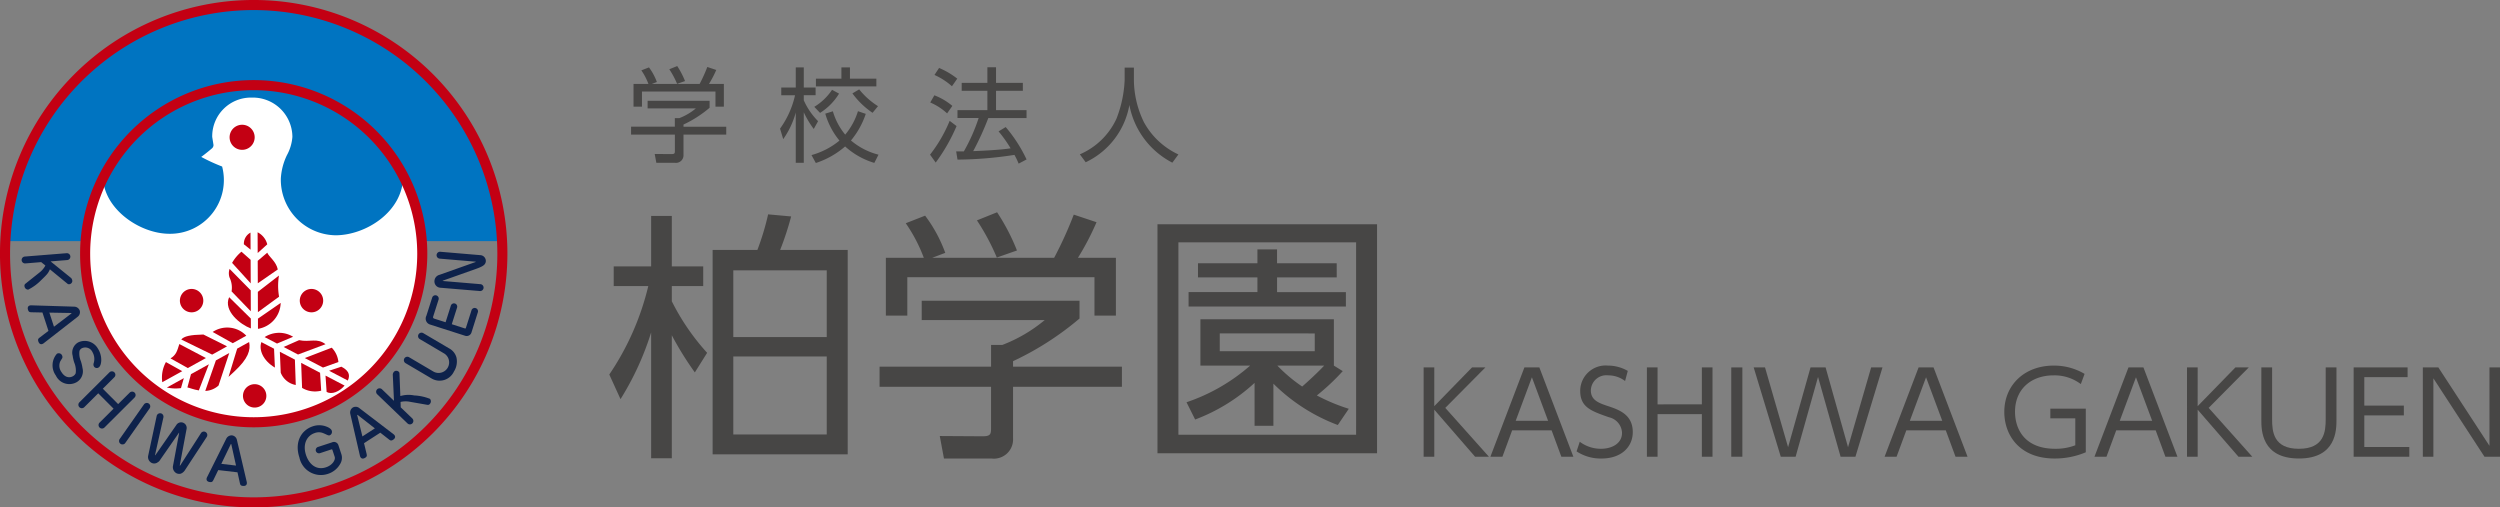 <svg xmlns="http://www.w3.org/2000/svg" xmlns:xlink="http://www.w3.org/1999/xlink" width="357.57" height="72.575" viewBox="0 0 357.57 72.575">
  <rect x="0" y="0" width="357.57" height="72.575" fill="#808080" stroke="none"/>
  <defs>
    <clipPath id="clip-path">
      <rect id="長方形_1038" data-name="長方形 1038" width="357.57" height="72.575" fill="none"/>
    </clipPath>
  </defs>
  <g id="グループ_2" data-name="グループ 2" transform="translate(0 0)">
    <g id="グループ_1" data-name="グループ 1" transform="translate(0 0)" clip-path="url(#clip-path)">
      <path id="パス_1" data-name="パス 1" d="M71.742,34.428a35.567,35.567,0,0,0-71.044,0Z" transform="translate(0.067 0.063)" fill="#0074c1"/>
      <path id="パス_2" data-name="パス 2" d="M36.286,72.575A36.288,36.288,0,1,1,72.574,36.287,36.328,36.328,0,0,1,36.286,72.575m0-71.135A34.847,34.847,0,1,0,71.134,36.287,34.886,34.886,0,0,0,36.286,1.44" transform="translate(0 0)" fill="#c30013"/>
      <path id="パス_3" data-name="パス 3" d="M51.918,52.431a23.506,23.506,0,0,1-16.81,6.688A23.438,23.438,0,0,1,18.486,52.43c-4.413-4.364-7.565-10.34-7.378-16.823a36.253,36.253,0,0,1,2.565-11.569c0,4.513,5.166,8.174,9.5,8.174a7.68,7.68,0,0,0,7.529-9.62,25.318,25.318,0,0,1-2.988-1.374c.913-.675,1.5-1.195,1.5-1.195a.634.634,0,0,0,.255-.509l-.185-1.159a5.543,5.543,0,0,1,5.689-5.622,5.654,5.654,0,0,1,5.779,5.622,6.455,6.455,0,0,1-.787,2.623A8.831,8.831,0,0,0,39.1,24.3a7.948,7.948,0,0,0,7.831,8.126c4.321,0,9.658-3.375,9.658-8.436A24.594,24.594,0,0,1,59.33,35.607c0,6.819-3.1,12.51-7.412,16.824" transform="translate(1.068 1.225)" fill="#fff"/>
      <path id="パス_4" data-name="パス 4" d="M33.544,18.07a1.793,1.793,0,1,1-1.792-1.792,1.793,1.793,0,0,1,1.792,1.792" transform="translate(2.881 1.566)" fill="#c30013"/>
      <path id="パス_5" data-name="パス 5" d="M26.819,39.37A1.673,1.673,0,1,1,25.145,37.7a1.676,1.676,0,0,1,1.674,1.672" transform="translate(2.258 3.626)" fill="#c30013"/>
      <path id="パス_6" data-name="パス 6" d="M42.461,39.37A1.673,1.673,0,1,1,40.787,37.7a1.675,1.675,0,0,1,1.674,1.672" transform="translate(3.762 3.626)" fill="#c30013"/>
      <path id="パス_7" data-name="パス 7" d="M35.047,51.8a1.672,1.672,0,1,1-1.672-1.672A1.675,1.675,0,0,1,35.047,51.8" transform="translate(3.049 4.821)" fill="#c30013"/>
      <path id="パス_8" data-name="パス 8" d="M45.62,49.827l-2.68-1.4,1.752-.583c.865.455,1.372,1.026.928,1.983" transform="translate(4.13 4.602)" fill="#c30013"/>
      <path id="パス_9" data-name="パス 9" d="M44.577,47.417l-2.206.79-2.6-1.358,3.853-1.482a3.433,3.433,0,0,1,.953,2.05" transform="translate(3.825 4.363)" fill="#c30013"/>
      <path id="パス_10" data-name="パス 10" d="M43,44.963l-3.934,1.475L37,45.358l2.221-.975c1.566.339,2.523-.378,3.782.58" transform="translate(3.559 4.269)" fill="#c30013"/>
      <path id="パス_11" data-name="パス 11" d="M38.6,43.992l-2.3.968-1.77-.925a3.815,3.815,0,0,1,4.07-.043" transform="translate(3.322 4.177)" fill="#c30013"/>
      <path id="パス_12" data-name="パス 12" d="M29.967,36.335a1.906,1.906,0,0,1,0-1.25l3.023,3.069L33,41.147,30.25,38.3a3.326,3.326,0,0,0-.283-1.967" transform="translate(2.872 3.375)" fill="#c30013"/>
      <path id="パス_13" data-name="パス 13" d="M36.68,38.976l-3.028,2.21-.009-2.9,3.021-2.336a9,9,0,0,0,.015,3.021" transform="translate(3.236 3.458)" fill="#c30013"/>
      <path id="パス_14" data-name="パス 14" d="M33.661,43.233l-.005-1.46,3.253-2.247a3.867,3.867,0,0,1-3.248,3.707" transform="translate(3.237 3.802)" fill="#c30013"/>
      <path id="パス_15" data-name="パス 15" d="M36.5,35.366,33.64,37.345l-.014-3.21,1.364-1.163c.239.579,1.277,1.256,1.508,2.394" transform="translate(3.234 3.171)" fill="#c30013"/>
      <path id="パス_16" data-name="パス 16" d="M34.992,32.033l-1.368,1.241-.012-2.964a2.662,2.662,0,0,1,1.38,1.723" transform="translate(3.233 2.915)" fill="#c30013"/>
      <path id="パス_17" data-name="パス 17" d="M32.767,30.351l.01,2.434-.955-.764a1.791,1.791,0,0,1,.945-1.669" transform="translate(3.061 2.919)" fill="#c30013"/>
      <path id="パス_18" data-name="パス 18" d="M31.623,32.84,32.932,34l.014,3.373-2.662-2.932a5.759,5.759,0,0,1,1.338-1.6" transform="translate(2.913 3.159)" fill="#c30013"/>
      <path id="パス_19" data-name="パス 19" d="M29.915,38.778l3.1,3.055.005,1.414c-1.47-.537-3.975-2.5-3.11-4.469" transform="translate(2.86 3.73)" fill="#c30013"/>
      <path id="パス_20" data-name="パス 20" d="M32.557,43.905,30.62,44.978l-2.872-1.609a3.76,3.76,0,0,1,4.809.536" transform="translate(2.669 4.111)" fill="#c30013"/>
      <path id="パス_21" data-name="パス 21" d="M26.819,43.647,30.2,45.338,28.07,46.521l-4.418-2.159c.384-.472,1.3-.675,3.167-.715" transform="translate(2.275 4.198)" fill="#c30013"/>
      <path id="パス_22" data-name="パス 22" d="M23.514,44.89l3.8,2-2.592,1.435-2.474-1.38c.81-.506.939-1.026,1.262-2.053" transform="translate(2.14 4.318)" fill="#c30013"/>
      <path id="パス_23" data-name="パス 23" d="M21.7,47.242l2.333,1.3L21.18,50.122a4.56,4.56,0,0,1,.521-2.88" transform="translate(2.033 4.544)" fill="#c30013"/>
      <path id="パス_24" data-name="パス 24" d="M21.77,50.682,24.2,49.338l-.409,1.428a5.869,5.869,0,0,1-2.02-.084" transform="translate(2.094 4.745)" fill="#c30013"/>
      <path id="パス_25" data-name="パス 25" d="M24.451,50.844l.512-1.9,2.561-1.415-1.438,3.738c-.77-.125-1.255-.346-1.634-.424" transform="translate(2.352 4.572)" fill="#c30013"/>
      <path id="パス_26" data-name="パス 26" d="M26.782,51.482l1.52-4.365,1.916-1.061-1.537,4.657a3,3,0,0,1-1.9.77" transform="translate(2.576 4.43)" fill="#c30013"/>
      <path id="パス_27" data-name="パス 27" d="M30.629,48.86c-.3.274-.563.523-.81.75l1.238-4.042,1.708-.942c.238,1.14-.115,2.363-2.135,4.233" transform="translate(2.868 4.292)" fill="#c30013"/>
      <path id="パス_28" data-name="パス 28" d="M34.116,44.638l1.81.945.122,2.7c-1.706-1.016-2.327-2.563-1.931-3.648" transform="translate(3.27 4.293)" fill="#c30013"/>
      <path id="パス_29" data-name="パス 29" d="M36.64,48.884,36.515,45.9l2.152,1.124.123,3.626a2.84,2.84,0,0,1-2.15-1.762" transform="translate(3.512 4.414)" fill="#c30013"/>
      <path id="パス_30" data-name="パス 30" d="M39.427,50.926l-.133-3.579L42,48.76l.159,2.564a3.586,3.586,0,0,1-2.733-.4" transform="translate(3.779 4.554)" fill="#c30013"/>
      <path id="パス_31" data-name="パス 31" d="M42.632,51.347l-.161-2.34L45.2,50.433c-.742.877-1.845,1.322-2.565.914" transform="translate(4.085 4.714)" fill="#c30013"/>
      <path id="パス_32" data-name="パス 32" d="M35.281,60.113A24.831,24.831,0,1,1,60.113,35.282,24.859,24.859,0,0,1,35.281,60.113m0-48.221a23.39,23.39,0,1,0,23.391,23.39,23.417,23.417,0,0,0-23.391-23.39" transform="translate(1.005 1.005)" fill="#c30013"/>
      <path id="パス_33" data-name="パス 33" d="M6.962,34.21,9.9,36.586a.678.678,0,0,1,.174.429.49.49,0,0,1-.447.463.339.339,0,0,1-.241-.068L6.87,35.346c-.275.569-.314.641-1.247,1.54a6.94,6.94,0,0,1-1.86,1.365.541.541,0,0,1-.534-.5.358.358,0,0,1,.137-.349l2-1.594a3.13,3.13,0,0,0,.856-1.006l-.6-.489L3.355,34.5a.493.493,0,1,1-.078-.983l5.975-.48a.5.5,0,0,1,.54.451.493.493,0,0,1-.453.532Z" transform="translate(0.271 3.177)" fill="#0e224b"/>
      <path id="パス_34" data-name="パス 34" d="M6.714,40.882l3.13.055c.011,0,.031.008.035.024s-.009.031-.013.041L7.372,42.9Zm-.132,2.61-1.233.941c-.219.162-.312.266-.214.569.09.273.272.468.567.371a.783.783,0,0,0,.215-.123l4.847-3.776a.829.829,0,0,0,.288-.9.863.863,0,0,0-.759-.544l-6.143-.19a.863.863,0,0,0-.246.025c-.3.1-.327.369-.242.626.1.311.233.332.511.342l1.55.033Z" transform="translate(0.348 3.831)" fill="#0e224b"/>
      <path id="パス_35" data-name="パス 35" d="M13.382,45.648c.659,1.079.489,2.37.076,2.624a.473.473,0,0,1-.676-.125.574.574,0,0,1-.056-.441,1.963,1.963,0,0,0-.161-1.618,1.13,1.13,0,0,0-1.55-.539.737.737,0,0,0-.308.372,2.785,2.785,0,0,0,.191,1.437,6.133,6.133,0,0,1,.244,1.026,1.8,1.8,0,0,1-.839,2,2.127,2.127,0,0,1-2.972-.945,2.493,2.493,0,0,1,.146-3.116.515.515,0,0,1,.717.191.521.521,0,0,1,.057.41c-.034.073-.247.407-.29.483a1.536,1.536,0,0,0,.159,1.517c.539.877,1.24.863,1.69.586a.83.83,0,0,0,.356-.411,2.921,2.921,0,0,0-.2-1.494,5.266,5.266,0,0,1-.233-.993,1.671,1.671,0,0,1,.793-1.917,2.165,2.165,0,0,1,2.853.958" transform="translate(0.661 4.276)" fill="#0e224b"/>
      <path id="パス_36" data-name="パス 36" d="M15.259,53.791l-2.192-2.2-2,1.991a.493.493,0,1,1-.695-.7l4.3-4.288a.5.5,0,0,1,.7,0,.493.493,0,0,1,0,.7l-1.65,1.642,2.192,2.2L17.565,51.5a.5.5,0,0,1,.7-.005.494.494,0,0,1,0,.7l-4.309,4.293a.493.493,0,0,1-.7-.7Z" transform="translate(0.984 4.66)" fill="#0e224b"/>
      <path id="パス_37" data-name="パス 37" d="M16.449,58.265a.492.492,0,1,1-.8-.566l3.443-4.908a.5.5,0,0,1,.693-.127.492.492,0,0,1,.119.687Z" transform="translate(1.496 5.057)" fill="#0e224b"/>
      <path id="パス_38" data-name="パス 38" d="M20.321,59.875c0,.01,0,.055.01.061s.042-.031.046-.038l2.979-4.286a.8.8,0,0,1,1.462.611l-.961,5.129c0,.012-.009.045.012.062s.052-.035.052-.035l2.966-4.612a.491.491,0,0,1,.606-.189.5.5,0,0,1,.219.729l-3.177,4.844a1.28,1.28,0,0,1-.527.408.908.908,0,0,1-.592-.041.981.981,0,0,1-.539-1.024l.885-4.741c0-.008,0-.035-.011-.042s-.025.019-.03.025L20.97,60.7c-.086.114-.115.139-.383.309a.841.841,0,0,1-.739.021.935.935,0,0,1-.51-1.048l1.211-5.665a.505.505,0,0,1,.677-.364.5.5,0,0,1,.289.562Z" transform="translate(1.858 5.186)" fill="#0e224b"/>
      <path id="パス_39" data-name="パス 39" d="M29.062,60.878l1.359-2.819c.01-.008.019-.024.037-.022s.022.02.031.03l.677,3.059Zm2.314,1.213.337,1.512c.055.269.109.4.429.434.284.033.536-.052.573-.361a.7.7,0,0,0-.024-.247l-1.4-5.982a.828.828,0,0,0-.7-.64.858.858,0,0,0-.813.461l-2.744,5.5a.729.729,0,0,0-.081.235c-.035.309.2.451.467.482.326.037.4-.076.525-.322l.677-1.393Z" transform="translate(2.592 5.463)" fill="#0e224b"/>
      <path id="パス_40" data-name="パス 40" d="M43.739,57.938a.663.663,0,0,1,.926.4l.434,1.315a1.663,1.663,0,0,1-.151,1.315,3.085,3.085,0,0,1-1.79,1.474,3.137,3.137,0,0,1-4.069-2.34c-.764-2.316.363-3.954,1.9-4.46a2.838,2.838,0,0,1,2,.05c.167.061.625.267.723.562a.527.527,0,0,1-.289.67c-.2.067-.384-.083-.848-.275a1.654,1.654,0,0,0-1.3-.047c-1.1.364-1.762,1.565-1.241,3.143.419,1.274,1.435,2.224,2.856,1.755.96-.317,1.38-1.092,1.247-1.494l-.329-.994a.106.106,0,0,0-.141-.073l-1.628.536a.466.466,0,0,1-.3-.884Z" transform="translate(3.736 5.337)" fill="#0e224b"/>
      <path id="パス_41" data-name="パス 41" d="M47.441,57.316l-.744-3.04c0-.011,0-.032.015-.041s.032,0,.043,0l2.468,1.93ZM50,56.78l1.22.954c.214.172.338.235.606.062.242-.156.385-.38.215-.641a.714.714,0,0,0-.175-.176l-4.882-3.729a.824.824,0,0,0-.947-.048.86.86,0,0,0-.333.873l1.378,5.988a.812.812,0,0,0,.087.23c.17.263.442.221.666.077.277-.179.261-.312.2-.582l-.363-1.506Z" transform="translate(4.394 5.105)" fill="#0e224b"/>
      <path id="パス_42" data-name="パス 42" d="M51.631,52.675,51.458,48.9a.677.677,0,0,1,.207-.414.488.488,0,0,1,.643.031.323.323,0,0,1,.107.224l.125,3.253a4.083,4.083,0,0,1,1.982-.089,6.964,6.964,0,0,1,2.255.488.543.543,0,0,1-.016.728.359.359,0,0,1-.352.13l-2.517-.44a3.117,3.117,0,0,0-1.322.025l.027.772,1.641,1.576a.494.494,0,1,1-.685.711l-4.322-4.156a.5.5,0,0,1-.02-.7.493.493,0,0,1,.7-.014Z" transform="translate(4.72 4.653)" fill="#0e224b"/>
      <path id="パス_43" data-name="パス 43" d="M54.97,44.324a.493.493,0,0,1,.5-.85l3.72,2.191a2.1,2.1,0,0,1,1.027,1.29,2.673,2.673,0,0,1-.363,2.014,2.261,2.261,0,0,1-3.194.991l-3.72-2.192a.493.493,0,1,1,.5-.85L56.975,49A1.507,1.507,0,0,0,58.5,46.406Z" transform="translate(5.069 4.175)" fill="#0e224b"/>
      <path id="パス_44" data-name="パス 44" d="M58.387,42.383,59.145,40a.47.47,0,0,1,.585-.295.463.463,0,0,1,.3.58l-.757,2.38,1.861.6c.1.032.135.007.171-.109l.8-2.515a.476.476,0,0,1,.905.289L62.105,43.8a.725.725,0,0,1-.977.5L56.15,42.706a.878.878,0,0,1-.514-1.235l.834-2.613a.479.479,0,0,1,.913.292l-.77,2.415c-.041.134-.024.248.175.31Z" transform="translate(5.344 3.706)" fill="#0e224b"/>
      <path id="パス_45" data-name="パス 45" d="M57.5,37.991a.9.9,0,0,1-.81-1,.944.944,0,0,1,.714-.841l5.1-1.81a.276.276,0,0,0,.1-.053c-.007-.016-.041-.021-.058-.022l-5.086-.43a.494.494,0,1,1,.083-.984l5.663.479a.838.838,0,0,1,.829.88c-.042.516-.454.751-1.438,1.1l-4.637,1.646c-.072.03-.1.044-.1.054s.052.022.067.024l5.32.449a.493.493,0,1,1-.083.982Z" transform="translate(5.452 3.16)" fill="#0e224b"/>
      <path id="パス_46" data-name="パス 46" d="M91.735,50.576a45.84,45.84,0,0,1-3.294-5.314V62.853H85.485v-18a40.809,40.809,0,0,1-4.38,9.544L79.5,50.876a38.379,38.379,0,0,0,5.577-12.652H80.131V35.417h5.354V28.193h2.956v7.224h4.493v2.807H88.441V40.4a32.506,32.506,0,0,0,5.053,7.373Zm8.946-17.517a36.779,36.779,0,0,0,1.536-5.091l3.293.3a43.172,43.172,0,0,1-1.572,4.791H113.6V62.292H94.28V33.059Zm9.919,2.919H97.237v9.546H110.6Zm0,12.316H97.237V59.447H110.6Z" transform="translate(7.646 2.69)" fill="#474645"/>
      <path id="パス_47" data-name="パス 47" d="M143.362,42.893a42.451,42.451,0,0,1-9.506,6.1v.787h15.57v2.882h-15.57v7.373a2.746,2.746,0,0,1-3.069,2.883h-6.813l-.6-3.219,6.1.038c1.16,0,1.234-.3,1.234-1.161V52.662H114.765V49.78h15.946V46.672h1.609a21.4,21.4,0,0,0,6.064-3.556H120.792V40.347h22.57Zm-3.629-8.685a54.778,54.778,0,0,0,2.806-6.176l3.258,1.085a38.629,38.629,0,0,1-2.658,5.091h5.427V42.48H145.5v-5.5H118.733v5.5h-3.069V34.207h5.427a22.2,22.2,0,0,0-2.582-4.941l2.769-1.085A20.454,20.454,0,0,1,124.16,33.5l-1.87.71Zm-8.2-.037a32.07,32.07,0,0,0-2.843-5.315l2.882-1.16a29.585,29.585,0,0,1,2.843,5.464Z" transform="translate(11.039 2.664)" fill="#474645"/>
      <path id="パス_48" data-name="パス 48" d="M182.431,62.018H151.025V29.266h31.406Zm-2.995-30.169H154.02V59.361h25.416Zm-1.91,18.416a31.77,31.77,0,0,1-3.705,3.481,26.96,26.96,0,0,0,4.567,1.908l-1.572,2.321a26.052,26.052,0,0,1-9.209-5.914v6.027h-2.694V51.949a26.059,26.059,0,0,1-8.5,5.24l-1.235-2.47a26.726,26.726,0,0,0,9.1-5.241h-7.111V42.853h19.089v6.625Zm-.861-13.4h-8.535v2.1h9.845v2.059h-22.5V38.961h9.845v-2.1h-8.5V34.843h8.5V32.859h2.806v1.984h8.535Zm-3.145,8.01H159.934V47.42h13.587Zm-5.352,4.6a22,22,0,0,0,3.556,2.994c.861-.748,2.358-2.133,3.144-2.994Z" transform="translate(14.526 2.815)" fill="#474645"/>
      <path id="パス_49" data-name="パス 49" d="M93.572,14.587a16.683,16.683,0,0,1-3.734,2.4v.309h6.116v1.131H89.838v2.9a1.078,1.078,0,0,1-1.206,1.132H85.956l-.235-1.264,2.4.014c.455,0,.485-.117.485-.456V18.423H82.34V17.292H88.6V16.071h.632a8.392,8.392,0,0,0,2.381-1.4H84.707V13.587h8.865Zm-1.426-3.41a21.468,21.468,0,0,0,1.1-2.427l1.279.428a15.265,15.265,0,0,1-1.044,2h2.131v3.248h-1.2V12.264H83.9v2.161H82.692V11.176h2.132A8.715,8.715,0,0,0,83.81,9.235L84.9,8.809A8.088,8.088,0,0,1,86.03,10.9l-.734.28Zm-3.22-.015a12.562,12.562,0,0,0-1.117-2.087l1.132-.456a11.666,11.666,0,0,1,1.117,2.146Z" transform="translate(7.92 0.829)" fill="#474645"/>
      <path id="パス_50" data-name="パス 50" d="M106.6,17.6a13.361,13.361,0,0,1-1.427-2.381v7.218h-1.147V15.246a11.959,11.959,0,0,1-1.793,3.807l-.455-1.5a12.958,12.958,0,0,0,2.145-4.778h-1.97v-1.1h2.073V8.792h1.147v2.882h1.691v1.1h-1.691V13.5a10.014,10.014,0,0,0,2.043,2.984Zm-.324,3.735a10.774,10.774,0,0,0,4-2.073,10.642,10.642,0,0,1-2.028-3.852l1.087-.338a9.24,9.24,0,0,0,1.764,3.337,9.562,9.562,0,0,0,1.823-3.352l1.117.383a11.753,11.753,0,0,1-2.117,3.808,9.816,9.816,0,0,0,3.94,2.029l-.6,1.176a10.841,10.841,0,0,1-4.175-2.352,12.152,12.152,0,0,1-4.19,2.367Zm.4-6.9A8.1,8.1,0,0,0,109.217,12l1,.544A8.387,8.387,0,0,1,107.5,15.3Zm5.1-5.645v1.617h3.779v1.1h-8.645v-1.1h3.646V8.792Zm3.235,6.5a11.559,11.559,0,0,1-2.882-2.779l.97-.573a10.716,10.716,0,0,0,2.69,2.4Z" transform="translate(9.79 0.846)" fill="#474645"/>
      <path id="パス_51" data-name="パス 51" d="M121.35,21.275a20.251,20.251,0,0,0,2.807-4.836l.987.749a25.6,25.6,0,0,1-2.985,5.22Zm2.44-5.9a8.242,8.242,0,0,0-2.411-1.559l.589-1.028a8.918,8.918,0,0,1,2.573,1.514Zm.692-3.882a9.564,9.564,0,0,0-2.5-1.617l.661-1a11.189,11.189,0,0,1,2.6,1.529Zm7.689,5.837a20.511,20.511,0,0,1,2.984,4.63l-1.132.6a11.433,11.433,0,0,0-.6-1.251,54.92,54.92,0,0,1-8.145.676l-.192-1.176h1.1a25.53,25.53,0,0,0,2.117-4.777h-3.029V14.909h4.277V12.145h-3.674V11.013h3.674V8.778h1.236v2.235h3.837v1.132h-3.837v2.763h4.365v1.132h-5.469a40.7,40.7,0,0,1-2.161,4.733c1.411-.059,3.719-.161,5.352-.4a19.03,19.03,0,0,0-1.721-2.426Z" transform="translate(11.672 0.844)" fill="#474645"/>
      <path id="パス_52" data-name="パス 52" d="M148.628,8.819V10.6a13.935,13.935,0,0,0,1.441,6.042,10.781,10.781,0,0,0,4.924,4.6l-.867,1.176a11.717,11.717,0,0,1-6.145-8.248,11.192,11.192,0,0,1-6.248,8.188l-.837-1.132a10.2,10.2,0,0,0,5.233-5.086,17.007,17.007,0,0,0,1.176-5.558V8.819Z" transform="translate(13.552 0.848)" fill="#474645"/>
      <path id="パス_53" data-name="パス 53" d="M187.274,53.483l5.4-5.542h1.911l-5.735,5.786,6.238,6.985h-1.976l-5.834-6.726v6.726h-1.525V47.941h1.525Z" transform="translate(17.866 4.611)" fill="#474645"/>
      <path id="パス_54" data-name="パス 54" d="M197.576,56.936l-1.393,3.775h-1.718l4.862-12.769h2.14l4.863,12.769H204.61l-1.393-3.775Zm5.139-1.361L200.4,49.352l-2.318,6.223Z" transform="translate(18.705 4.611)" fill="#474645"/>
      <path id="パス_55" data-name="パス 55" d="M212.645,49.908a3.975,3.975,0,0,0-2.415-.81,2.217,2.217,0,0,0-2.48,2.155c0,1.361,1.07,1.782,2.383,2.22,1.685.551,3.613,1.249,3.613,3.745,0,2.074-1.587,3.775-4.472,3.775a6.275,6.275,0,0,1-3.566-1.021l.454-1.378a5.024,5.024,0,0,0,3.047,1.005c1.474,0,3-.7,3-2.286a2.382,2.382,0,0,0-1.866-2.22c-2.543-.891-4.115-1.426-4.115-3.776A3.637,3.637,0,0,1,210.18,47.7a5.7,5.7,0,0,1,2.853.762Z" transform="translate(19.786 4.588)" fill="#474645"/>
      <path id="パス_56" data-name="パス 56" d="M222.745,53.224V47.942h1.523V60.711h-1.523V54.619h-6.336v6.093h-1.525V47.942h1.525v5.283Z" transform="translate(20.669 4.611)" fill="#474645"/>
      <rect id="長方形_1037" data-name="長方形 1037" width="1.588" height="12.771" transform="translate(247.619 52.552)" fill="#474645"/>
      <path id="パス_57" data-name="パス 57" d="M234.814,60.712h-2.123l-3.874-12.771h1.621l3.3,11.409,3.21-11.409h2.155l3.21,11.409,3.305-11.409h1.621L243.37,60.712h-2.123L238.021,49.3Z" transform="translate(22.009 4.611)" fill="#474645"/>
      <path id="パス_58" data-name="パス 58" d="M249.007,56.936l-1.393,3.775H245.9l4.862-12.769H252.9l4.862,12.769h-1.719l-1.393-3.775Zm5.139-1.361-2.317-6.223-2.318,6.223Z" transform="translate(23.651 4.611)" fill="#474645"/>
      <path id="パス_59" data-name="パス 59" d="M272.462,50.347a6.248,6.248,0,0,0-3.9-1.247c-3.209,0-5.511,1.976-5.511,5.2,0,2.544,1.426,5.3,5.737,5.3a7.843,7.843,0,0,0,2.883-.5V55.241H268.1V53.863h5.073V60.1a11.323,11.323,0,0,1-4.456.892c-5.041,0-7.2-3.355-7.2-6.66,0-3.874,2.918-6.629,7.05-6.629A8.545,8.545,0,0,1,273,48.888Z" transform="translate(25.154 4.588)" fill="#474645"/>
      <path id="パス_60" data-name="パス 60" d="M276.394,56.936,275,60.711h-1.718l4.862-12.769h2.141l4.862,12.769h-1.719l-1.393-3.775Zm5.139-1.361-2.317-6.223L276.9,55.575Z" transform="translate(26.286 4.611)" fill="#474645"/>
      <path id="パス_61" data-name="パス 61" d="M286.878,53.483l5.4-5.542h1.911l-5.735,5.786,6.238,6.985h-1.976l-5.834-6.726v6.726h-1.525V47.941h1.525Z" transform="translate(27.447 4.611)" fill="#474645"/>
      <path id="パス_62" data-name="パス 62" d="M305.8,47.942v7.5c0,1.393,0,5.526-5.363,5.526-5.382,0-5.382-4.116-5.382-5.526v-7.5h1.54v7.406c0,1.751.179,4.23,3.825,4.23s3.84-2.464,3.84-4.23V47.942Z" transform="translate(28.38 4.611)" fill="#474645"/>
      <path id="パス_63" data-name="パス 63" d="M314.28,53.4V54.8h-5.655v4.521h6.435v1.394H307.1V47.941h7.714v1.393h-6.19V53.4Z" transform="translate(29.538 4.611)" fill="#474645"/>
      <path id="パス_64" data-name="パス 64" d="M318.348,47.942l7.309,11.214V47.942h1.506V60.712h-2.22L317.634,49.5V60.712h-1.507V47.942Z" transform="translate(30.406 4.611)" fill="#474645"/>
    </g>
  </g>
</svg>
